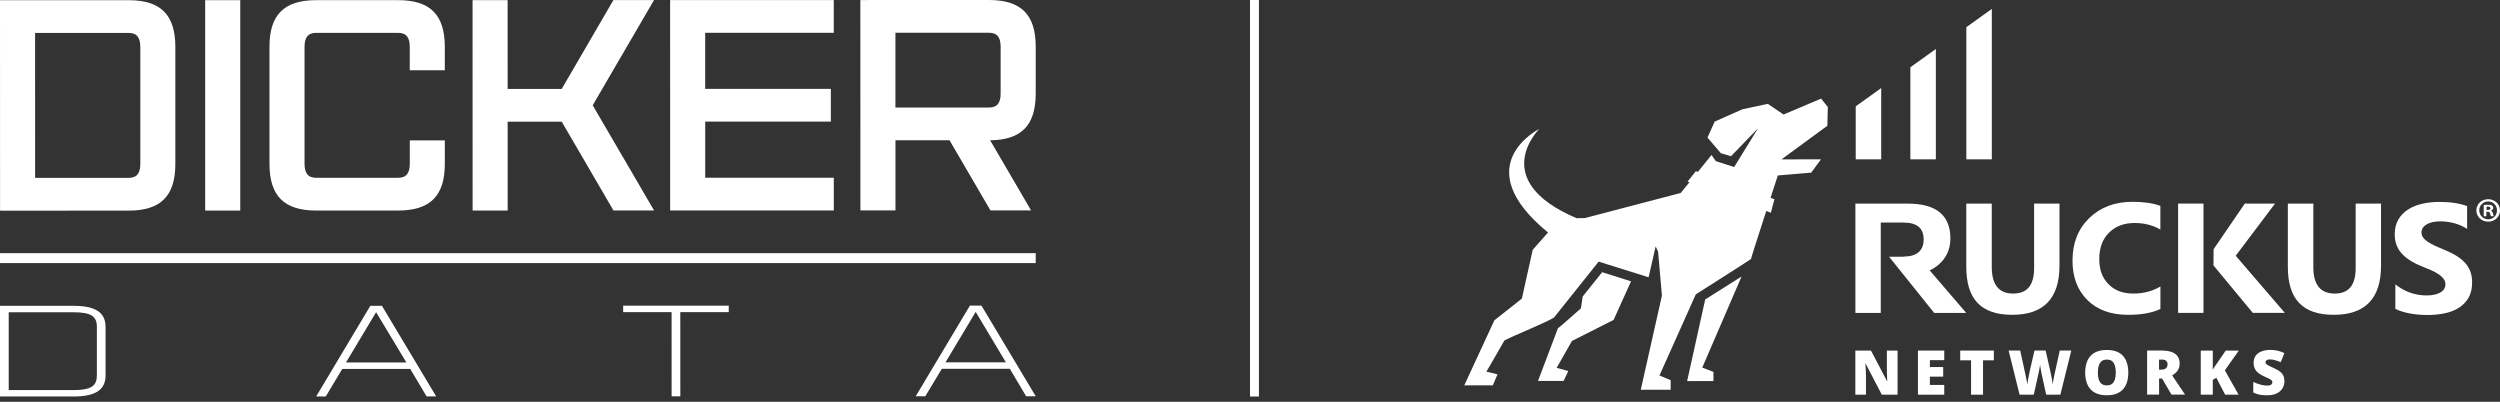 <svg width="280" height="45" viewBox="0 0 280 45" fill="none" xmlns="http://www.w3.org/2000/svg">
<rect x="0" y="0" width="280" height="45" fill="#333333" stroke="none"/>
<path d="M8.25 34.253H0V44.407H8.25C10.688 44.404 11.822 43.658 11.822 42.055V36.602C11.819 34.999 10.684 34.253 8.248 34.253H8.25ZM10.848 42.055C10.848 42.556 10.734 42.901 10.488 43.147C10.122 43.515 9.409 43.687 8.25 43.687H0.976V34.974H8.253C8.253 34.974 8.255 34.974 8.257 34.974C9.249 34.974 9.899 35.096 10.301 35.361C10.68 35.609 10.85 35.994 10.85 36.606V42.06L10.848 42.055Z" fill="white"/>
<path d="M42.779 34.247H41.481L35.412 44.401H36.486L38.333 41.32H45.948L47.778 44.399H48.853L42.825 34.331L42.777 34.249L42.779 34.247ZM45.515 40.598H38.751L42.123 34.964L45.515 40.598Z" fill="white"/>
<path d="M69.795 34.958L75.219 34.956L75.221 44.39H76.197L76.193 34.956H81.619V34.236L69.795 34.238V34.958Z" fill="white"/>
<path d="M109.975 34.312L109.926 34.23H108.629L102.559 44.383H103.632L105.482 41.302H113.098L114.927 44.381H116L109.975 34.314V34.312ZM109.289 34.947L112.66 40.581H105.895L109.266 34.949H109.289V34.947Z" fill="white"/>
<path d="M19.639 5.258V18.35C19.643 21.95 18.005 23.587 14.406 23.589L0.006 23.593L0 0.026L14.4 0.021C18 0.021 19.639 1.658 19.639 5.256M15.71 5.256C15.71 4.274 15.382 3.685 14.4 3.685H3.929L3.933 19.921H14.406C15.388 19.919 15.716 19.328 15.716 18.346V5.258L15.71 5.256Z" fill="white"/>
<path d="M26.909 0.019H22.98V23.584H26.909V0.019Z" fill="white"/>
<path d="M49.82 15.723V18.341C49.82 21.941 48.186 23.578 44.586 23.58H35.42C31.82 23.582 30.183 21.945 30.181 18.347V5.255C30.177 1.655 31.813 0.019 35.414 0.017H44.579C48.18 0.015 49.816 1.649 49.818 5.249V7.867H45.892V5.249C45.892 4.267 45.563 3.678 44.581 3.678H35.416C34.434 3.68 34.108 4.269 34.108 5.251V18.343C34.11 19.325 34.438 19.914 35.42 19.914H44.586C45.568 19.912 45.896 19.323 45.896 18.341V15.723H49.822H49.82Z" fill="white"/>
<path d="M73.257 23.574H68.708L62.912 13.626L56.857 13.628L56.859 23.578H52.933L52.926 0.013H56.853L56.855 9.963L62.912 9.961L68.701 0.009H73.251L66.382 11.792L73.257 23.574Z" fill="white"/>
<path d="M78.981 3.672V9.956L93.055 9.954L93.057 13.619L78.984 13.621V19.905L93.385 19.903V23.569L75.057 23.573L75.053 0.008L93.381 0.004V3.67L78.981 3.672Z" fill="white"/>
<path d="M110.896 15.71L115.478 23.563H110.929L106.347 15.71H100.292V23.567H96.366L96.359 0.004L110.761 0C114.362 0 116 1.636 116 5.235V10.471C116 14.038 114.397 15.676 110.896 15.71ZM112.071 5.237C112.071 4.255 111.743 3.666 110.761 3.666H100.288V12.046H110.761C111.743 12.044 112.071 11.456 112.071 10.473V5.237Z" fill="white"/>
<path d="M116 28.354H0V29.466H116V28.354Z" fill="white"/>
<path d="M204.738 12.021L203.965 11.042L199.758 12.827L197.989 11.631L195.153 12.238L192.043 13.62L191.239 15.406L192.735 17.16L193.876 17.494L196.898 14.37L194.225 18.709L192.168 18.046L191.694 17.358L188.242 21.61L177.498 24.424C177.124 24.424 176.57 24.437 176.57 24.437C166.617 20.197 172.338 14.513 172.394 14.445C172.326 14.482 164.231 18.548 173.379 26.042L171.665 27.976L170.45 33.443L167.371 35.873L164 43.156H167.197L167.72 41.929L166.48 41.625L168.499 38.129C169.553 37.571 173.31 36.065 174.052 35.557L179.05 29.302L184.646 31.057L185.431 27.598L185.706 28.174L186.136 33.108L183.767 43.652H187.114V42.58L185.861 42.053L189.931 32.966C189.931 32.966 196.119 29.042 196.113 29.005C196.094 28.906 199.117 19.652 199.117 19.652L202.856 19.335L203.953 17.842L199.522 17.854L204.663 14.085L204.713 12.027L204.738 12.021Z" fill="white"/>
<path d="M190.984 33.536L195.053 30.97L190.654 41.172L191.906 41.65V42.678H188.959L190.984 33.536Z" fill="white"/>
<path d="M180.714 35.836L176.059 38.185L174.345 41.197L175.647 41.557L175.124 42.666H172.257L174.488 36.765C174.706 36.635 177.062 34.534 177.062 34.534L177.262 33.207L179.443 30.486L182.677 31.509L180.72 35.836H180.714Z" fill="white"/>
<path d="M198.338 23.823L189.009 20.333L189.937 19.174L198.736 22.316L198.338 23.823Z" fill="white"/>
<path d="M207.841 11.91V17.848H210.695V9.864L207.841 11.91Z" fill="white"/>
<path d="M213.961 7.533V17.847H216.815V5.487L213.961 7.533Z" fill="white"/>
<path d="M220.23 3.045V17.847H223.084V1L220.23 3.045Z" fill="white"/>
<path d="M212.521 44.204H210.764L208.951 40.727H208.919C208.932 40.832 208.938 40.962 208.951 41.111C208.957 41.26 208.969 41.408 208.975 41.563C208.982 41.718 208.988 41.855 208.988 41.979V44.204H207.798V39.264H209.549L211.356 42.698H211.375C211.368 42.592 211.362 42.462 211.356 42.319C211.35 42.177 211.344 42.034 211.337 41.886C211.337 41.737 211.331 41.607 211.331 41.495V39.264H212.528V44.204H212.521Z" fill="white"/>
<path d="M217.756 44.204H214.808V39.264H217.756V40.336H216.148V41.111H217.638V42.183H216.148V43.113H217.756V44.204Z" fill="white"/>
<path d="M222.1 44.204H220.76V40.355H219.545V39.264H223.309V40.355H222.1V44.204Z" fill="white"/>
<path d="M231.984 39.263L230.762 44.203H229.173L228.699 42.052C228.693 42.009 228.674 41.941 228.656 41.848C228.637 41.755 228.612 41.643 228.593 41.519C228.575 41.395 228.55 41.271 228.531 41.154C228.512 41.036 228.5 40.93 228.487 40.85C228.481 40.93 228.463 41.036 228.444 41.154C228.425 41.271 228.4 41.395 228.375 41.519C228.35 41.643 228.332 41.755 228.307 41.848C228.288 41.947 228.269 42.015 228.263 42.052L227.783 44.203H226.194L224.966 39.263H226.263L226.805 41.742C226.817 41.804 226.836 41.891 226.861 42.003C226.886 42.114 226.911 42.238 226.936 42.368C226.961 42.499 226.986 42.629 227.01 42.746C227.035 42.87 227.048 42.97 227.06 43.05C227.079 42.908 227.104 42.753 227.135 42.573C227.166 42.393 227.197 42.214 227.235 42.028C227.272 41.842 227.31 41.674 227.341 41.513C227.372 41.358 227.403 41.228 227.428 41.129L227.864 39.263H229.111L229.534 41.129C229.559 41.228 229.584 41.352 229.622 41.513C229.659 41.674 229.69 41.842 229.728 42.028C229.765 42.214 229.802 42.393 229.834 42.573C229.865 42.753 229.89 42.908 229.902 43.044C229.915 42.932 229.939 42.79 229.971 42.616C230.002 42.443 230.033 42.276 230.07 42.114C230.101 41.953 230.126 41.829 230.145 41.742L230.694 39.257H231.99L231.984 39.263Z" fill="white"/>
<path d="M238.371 41.723C238.371 42.101 238.327 42.449 238.234 42.765C238.14 43.075 237.997 43.347 237.804 43.57C237.611 43.794 237.362 43.967 237.056 44.091C236.751 44.209 236.383 44.271 235.959 44.271C235.536 44.271 235.18 44.209 234.875 44.091C234.57 43.973 234.32 43.8 234.121 43.577C233.922 43.353 233.778 43.087 233.685 42.771C233.591 42.461 233.541 42.108 233.541 41.723C233.541 41.209 233.629 40.763 233.797 40.384C233.965 40.006 234.233 39.709 234.588 39.504C234.944 39.3 235.405 39.194 235.959 39.194C236.514 39.194 236.988 39.3 237.343 39.511C237.698 39.721 237.96 40.013 238.122 40.397C238.29 40.775 238.371 41.227 238.371 41.736V41.723ZM234.956 41.723C234.956 42.021 234.987 42.275 235.056 42.492C235.124 42.709 235.23 42.87 235.38 42.988C235.529 43.105 235.723 43.161 235.959 43.161C236.196 43.161 236.402 43.105 236.551 42.988C236.695 42.87 236.801 42.709 236.869 42.492C236.932 42.281 236.969 42.021 236.969 41.723C236.969 41.277 236.894 40.924 236.745 40.663C236.595 40.403 236.339 40.273 235.972 40.273C235.729 40.273 235.536 40.329 235.386 40.446C235.236 40.564 235.131 40.731 235.062 40.949C234.993 41.165 234.962 41.42 234.962 41.717L234.956 41.723Z" fill="white"/>
<path d="M242.104 39.263C242.553 39.263 242.927 39.319 243.226 39.424C243.525 39.536 243.749 39.697 243.899 39.914C244.048 40.131 244.123 40.397 244.123 40.72C244.123 40.918 244.092 41.104 244.023 41.265C243.955 41.432 243.861 41.575 243.73 41.705C243.606 41.835 243.456 41.947 243.282 42.046L244.728 44.197H243.207L242.154 42.399H241.817V44.197H240.477V39.257H242.104V39.263ZM242.079 40.273H241.811V41.401H242.06C242.266 41.401 242.434 41.358 242.565 41.265C242.696 41.172 242.765 41.017 242.765 40.782C242.765 40.62 242.708 40.496 242.602 40.404C242.497 40.311 242.316 40.267 242.079 40.267V40.273Z" fill="white"/>
<path d="M250.729 44.204H249.215L248.23 42.313L247.831 42.549V44.204H246.485V39.264H247.831V41.408C247.887 41.303 247.956 41.191 248.024 41.086C248.093 40.981 248.168 40.875 248.242 40.776L249.283 39.264H250.748L249.183 41.477L250.723 44.204H250.729Z" fill="white"/>
<path d="M255.858 42.703C255.858 42.969 255.789 43.224 255.652 43.465C255.515 43.707 255.303 43.899 255.016 44.048C254.73 44.197 254.362 44.271 253.907 44.271C253.683 44.271 253.483 44.259 253.309 44.24C253.141 44.222 252.979 44.184 252.829 44.141C252.68 44.098 252.53 44.036 252.368 43.961V42.771C252.636 42.907 252.91 43.007 253.184 43.081C253.458 43.149 253.708 43.187 253.926 43.187C254.057 43.187 254.169 43.168 254.256 43.137C254.343 43.106 254.406 43.062 254.443 43.007C254.487 42.951 254.505 42.889 254.505 42.815C254.505 42.728 254.474 42.653 254.418 42.598C254.362 42.542 254.262 42.474 254.132 42.412C254.001 42.343 253.826 42.263 253.614 42.17C253.434 42.083 253.265 41.996 253.116 41.903C252.966 41.81 252.842 41.711 252.736 41.593C252.63 41.476 252.549 41.339 252.493 41.184C252.436 41.029 252.405 40.843 252.405 40.633C252.405 40.317 252.486 40.05 252.642 39.833C252.798 39.616 253.022 39.455 253.303 39.35C253.583 39.244 253.907 39.188 254.281 39.188C254.605 39.188 254.898 39.226 255.154 39.294C255.415 39.368 255.646 39.449 255.852 39.542L255.44 40.571C255.228 40.471 255.016 40.397 254.811 40.341C254.605 40.286 254.412 40.255 254.237 40.255C254.119 40.255 254.026 40.267 253.951 40.298C253.876 40.329 253.82 40.366 253.789 40.41C253.751 40.459 253.739 40.509 253.739 40.571C253.739 40.645 253.77 40.713 253.826 40.775C253.888 40.837 253.988 40.899 254.132 40.974C254.275 41.042 254.468 41.135 254.711 41.246C254.954 41.352 255.16 41.469 255.328 41.593C255.496 41.717 255.627 41.866 255.714 42.04C255.802 42.213 255.852 42.43 255.852 42.684L255.858 42.703Z" fill="white"/>
<path d="M230.662 29.743C230.662 33.418 228.899 35.259 225.365 35.259C221.832 35.259 220.224 33.462 220.224 29.873V22.807H223.078V29.91C223.078 31.887 223.876 32.879 225.471 32.879C227.066 32.879 227.821 31.924 227.821 30.009V22.807H230.662V29.749V29.743Z" fill="white"/>
<path d="M241.961 34.608C241.038 35.042 239.836 35.259 238.352 35.259C236.414 35.259 234.894 34.707 233.784 33.604C232.675 32.5 232.12 31.031 232.12 29.191C232.12 27.232 232.744 25.645 233.99 24.43C235.236 23.215 236.857 22.602 238.845 22.602C240.079 22.602 241.113 22.75 241.961 23.054V25.707C241.113 25.217 240.153 24.976 239.075 24.976C237.891 24.976 236.931 25.335 236.209 26.06C235.479 26.785 235.118 27.765 235.118 28.998C235.118 30.232 235.461 31.124 236.146 31.825C236.832 32.525 237.754 32.879 238.919 32.879C240.085 32.879 241.045 32.618 241.967 32.091V34.608H241.961Z" fill="white"/>
<path d="M266.676 29.743C266.676 33.418 264.913 35.259 261.379 35.259C257.846 35.259 256.238 33.462 256.238 29.873V22.807H259.092V29.91C259.092 31.887 259.89 32.879 261.485 32.879C263.081 32.879 263.835 31.924 263.835 30.009V22.807H266.676V29.749V29.743Z" fill="white"/>
<path d="M268.278 34.577V31.844C268.789 32.259 269.344 32.569 269.942 32.78C270.54 32.99 271.145 33.09 271.755 33.09C272.11 33.09 272.428 33.059 272.69 32.997C272.958 32.935 273.182 32.848 273.357 32.736C273.538 32.625 273.668 32.495 273.756 32.346C273.843 32.197 273.887 32.03 273.887 31.856C273.887 31.614 273.818 31.404 273.675 31.218C273.531 31.032 273.344 30.858 273.095 30.697C272.852 30.536 272.565 30.387 272.229 30.238C271.892 30.09 271.531 29.941 271.145 29.786C270.16 29.389 269.425 28.899 268.938 28.329C268.452 27.753 268.209 27.058 268.209 26.247C268.209 25.608 268.34 25.063 268.608 24.604C268.87 24.145 269.231 23.767 269.686 23.476C270.141 23.178 270.665 22.961 271.269 22.825C271.867 22.689 272.503 22.614 273.17 22.614C273.837 22.614 274.41 22.651 274.915 22.732C275.42 22.806 275.893 22.924 276.317 23.085V25.639C276.105 25.497 275.875 25.373 275.625 25.261C275.376 25.156 275.12 25.063 274.853 24.994C274.591 24.926 274.323 24.87 274.067 24.84C273.806 24.802 273.556 24.79 273.326 24.79C273.002 24.79 272.709 24.821 272.447 24.877C272.185 24.939 271.961 25.019 271.78 25.131C271.599 25.236 271.456 25.366 271.356 25.521C271.257 25.67 271.207 25.844 271.207 26.03C271.207 26.234 271.263 26.42 271.375 26.581C271.487 26.742 271.643 26.897 271.849 27.04C272.054 27.183 272.304 27.325 272.597 27.468C272.889 27.604 273.22 27.753 273.594 27.901C274.098 28.106 274.553 28.323 274.952 28.552C275.351 28.782 275.7 29.042 275.987 29.333C276.273 29.625 276.491 29.953 276.647 30.325C276.797 30.697 276.878 31.131 276.878 31.627C276.878 32.309 276.747 32.885 276.479 33.344C276.211 33.809 275.85 34.181 275.395 34.472C274.94 34.757 274.404 34.968 273.799 35.092C273.195 35.216 272.553 35.278 271.874 35.278C271.194 35.278 270.521 35.222 269.898 35.104C269.275 34.992 268.733 34.819 268.272 34.59L268.278 34.577Z" fill="white"/>
<path d="M246.79 35.043H243.949V22.801H246.79V35.043Z" fill="white"/>
<path d="M247.912 29.73L252.312 35.042H255.901L250.399 28.645L254.798 22.807H251.414L247.925 27.908L247.912 29.73Z" fill="white"/>
<path d="M216.123 30.282C216.466 30.121 216.784 29.922 217.071 29.687C217.98 28.924 218.442 27.933 218.442 26.705C218.442 24.102 216.853 22.807 213.674 22.807H207.804V35.048H210.646V24.927H213.182C214.696 24.927 215.45 25.552 215.45 26.811C215.45 28.069 214.696 28.738 213.182 28.738V28.751H211.574L216.628 35.048H220.218L216.13 30.288L216.123 30.282Z" fill="white"/>
<path d="M280 23.563C280 24.269 279.427 24.827 278.679 24.827C277.931 24.827 277.351 24.269 277.351 23.563C277.351 22.856 277.937 22.311 278.679 22.311C279.42 22.311 280 22.868 280 23.563ZM277.682 23.563C277.682 24.12 278.105 24.561 278.685 24.561C279.265 24.561 279.663 24.12 279.663 23.569C279.663 23.017 279.246 22.565 278.673 22.565C278.099 22.565 277.675 23.017 277.675 23.563H277.682ZM278.479 24.22H278.18V22.968C278.299 22.943 278.461 22.93 278.673 22.93C278.916 22.93 279.028 22.968 279.121 23.023C279.19 23.079 279.246 23.178 279.246 23.296C279.246 23.433 279.134 23.538 278.978 23.587V23.6C279.103 23.643 279.171 23.736 279.215 23.904C279.252 24.096 279.277 24.17 279.308 24.213H278.984C278.947 24.17 278.922 24.052 278.884 23.91C278.86 23.773 278.785 23.711 278.617 23.711H278.473V24.213L278.479 24.22ZM278.486 23.513H278.629C278.791 23.513 278.928 23.457 278.928 23.333C278.928 23.222 278.841 23.141 278.654 23.141C278.573 23.141 278.523 23.147 278.492 23.154V23.513H278.486Z" fill="white"/>
<line x1="140.5" y1="-2.18557e-08" x2="140.5" y2="44.41" stroke="white"/>
</svg>

